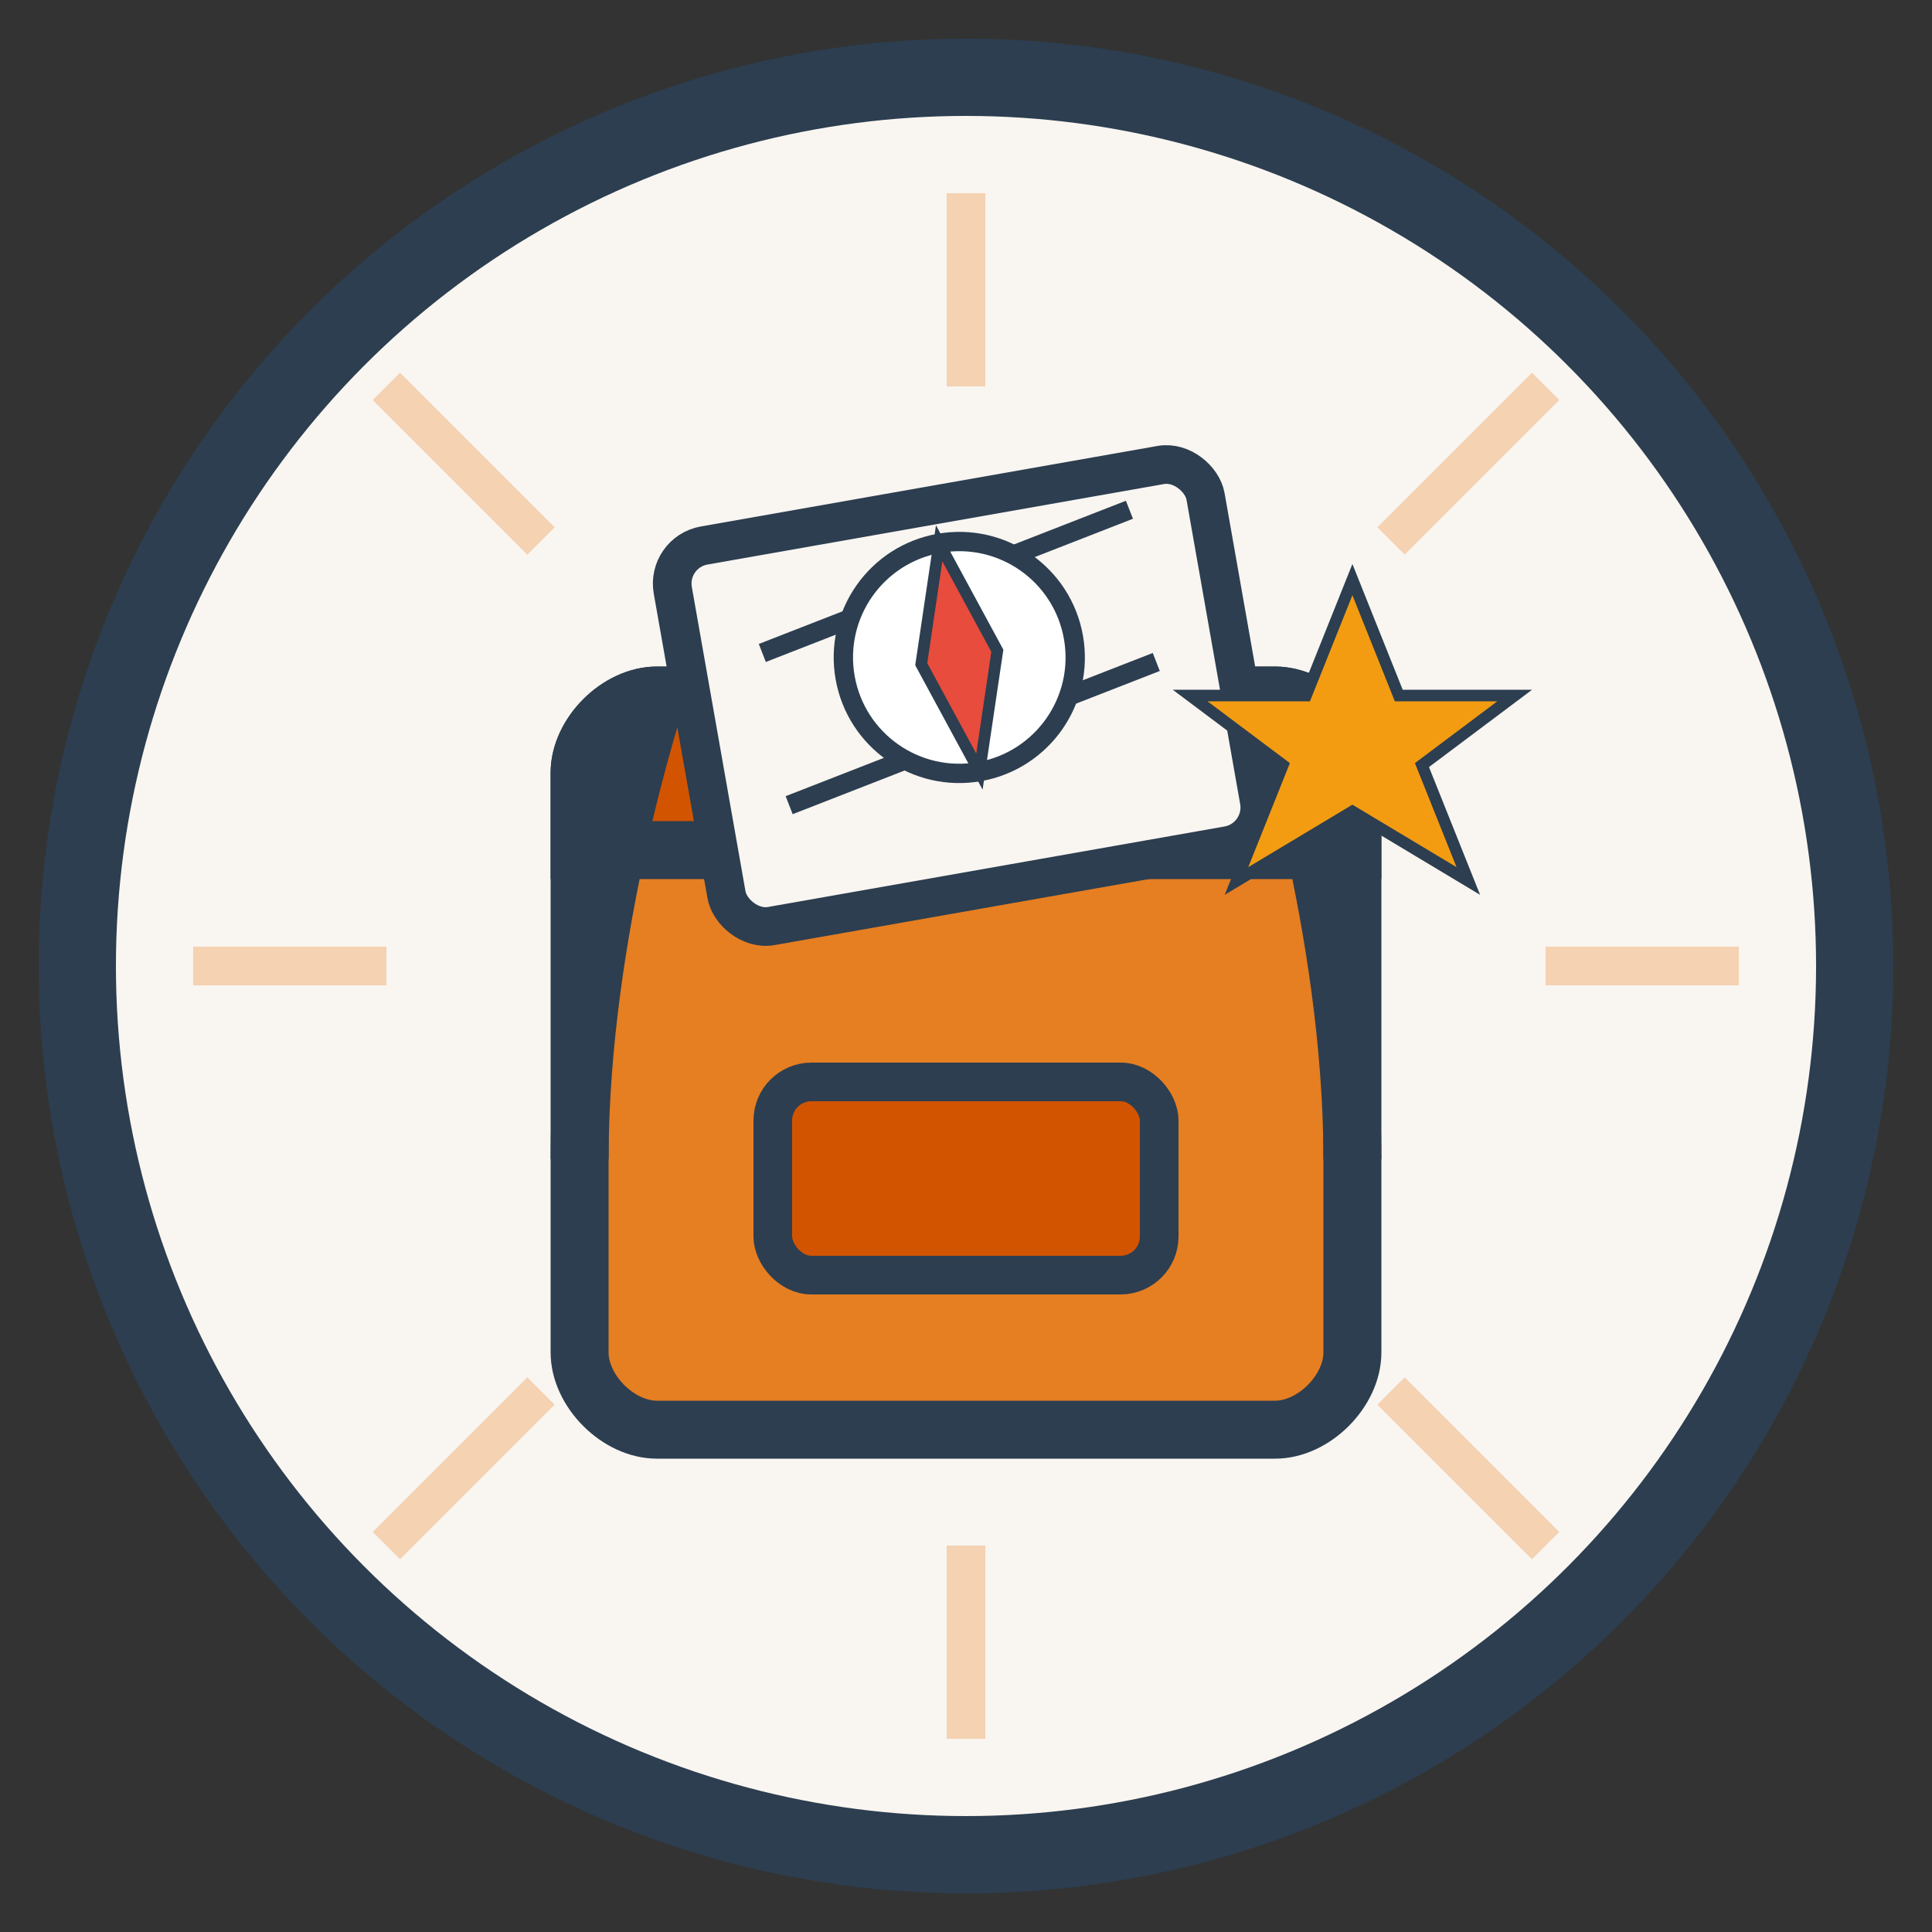 <svg width="50" height="50" viewBox="0 0 50 50" xmlns="http://www.w3.org/2000/svg">
  <rect x="0" y="0" width="50" height="50" fill="#333333" stroke="none"/>
  <!-- Circle background -->
  <circle cx="25" cy="25" r="23" fill="#f9f5f0" stroke="#2c3e50" stroke-width="2" />
  
  <!-- Decorative retro rays -->
  <g stroke="#e67e22" stroke-width="1" opacity="0.3">
    <line x1="25" y1="5" x2="25" y2="10" />
    <line x1="25" y1="40" x2="25" y2="45" />
    <line x1="5" y1="25" x2="10" y2="25" />
    <line x1="40" y1="25" x2="45" y2="25" />
    <line x1="10" y1="10" x2="14" y2="14" />
    <line x1="36" y1="36" x2="40" y2="40" />
    <line x1="10" y1="40" x2="14" y2="36" />
    <line x1="36" y1="14" x2="40" y2="10" />
  </g>
  
  <!-- Polish backpack (plecak) -->
  <path d="M17,18 L33,18 C34,18 35,19 35,20 L35,35 C35,36 34,37 33,37 L17,37 C16,37 15,36 15,35 L15,20 C15,19 16,18 17,18 Z" fill="#e67e22" stroke="#2c3e50" stroke-width="1.5" />
  
  <!-- Backpack top flap -->
  <path d="M17,18 L33,18 C34,18 35,19 35,20 L35,22 L15,22 L15,20 C15,19 16,18 17,18 Z" fill="#d35400" stroke="#2c3e50" stroke-width="1.5" />
  
  <!-- Backpack front pocket -->
  <rect x="20" y="28" width="10" height="5" rx="1" fill="#d35400" stroke="#2c3e50" stroke-width="1" />
  
  <!-- Backpack straps -->
  <path d="M17,18 C17,18 15,24 15,30" fill="none" stroke="#2c3e50" stroke-width="1.5" />
  <path d="M33,18 C33,18 35,24 35,30" fill="none" stroke="#2c3e50" stroke-width="1.5" />
  
  <!-- Map and compass -->
  <rect x="18" y="13" width="14" height="10" rx="1" transform="rotate(-10, 25, 18)" fill="#f9f5f0" stroke="#2c3e50" stroke-width="1" />
  <path d="M20,16 L30,14 M20,20 L30,18" transform="rotate(-10, 25, 18)" stroke="#2c3e50" stroke-width="0.5" />
  
  <!-- Small compass -->
  <circle cx="25" cy="17" r="3" transform="rotate(-10, 25, 18)" fill="white" stroke="#2c3e50" stroke-width="0.5" />
  <path d="M25,14 L26,17 L25,20 L24,17 Z" transform="rotate(-10, 25, 18)" fill="#e74c3c" stroke="#2c3e50" stroke-width="0.3" />
  
  <!-- Star marker for services -->
  <g transform="translate(35, 15)">
    <polygon points="0,0 2,5 7,5 3,8 5,13 0,10 -5,13 -3,8 -7,5 -2,5" fill="#f39c12" stroke="#2c3e50" stroke-width="0.5" transform="scale(0.6)" />
  </g>
</svg>

